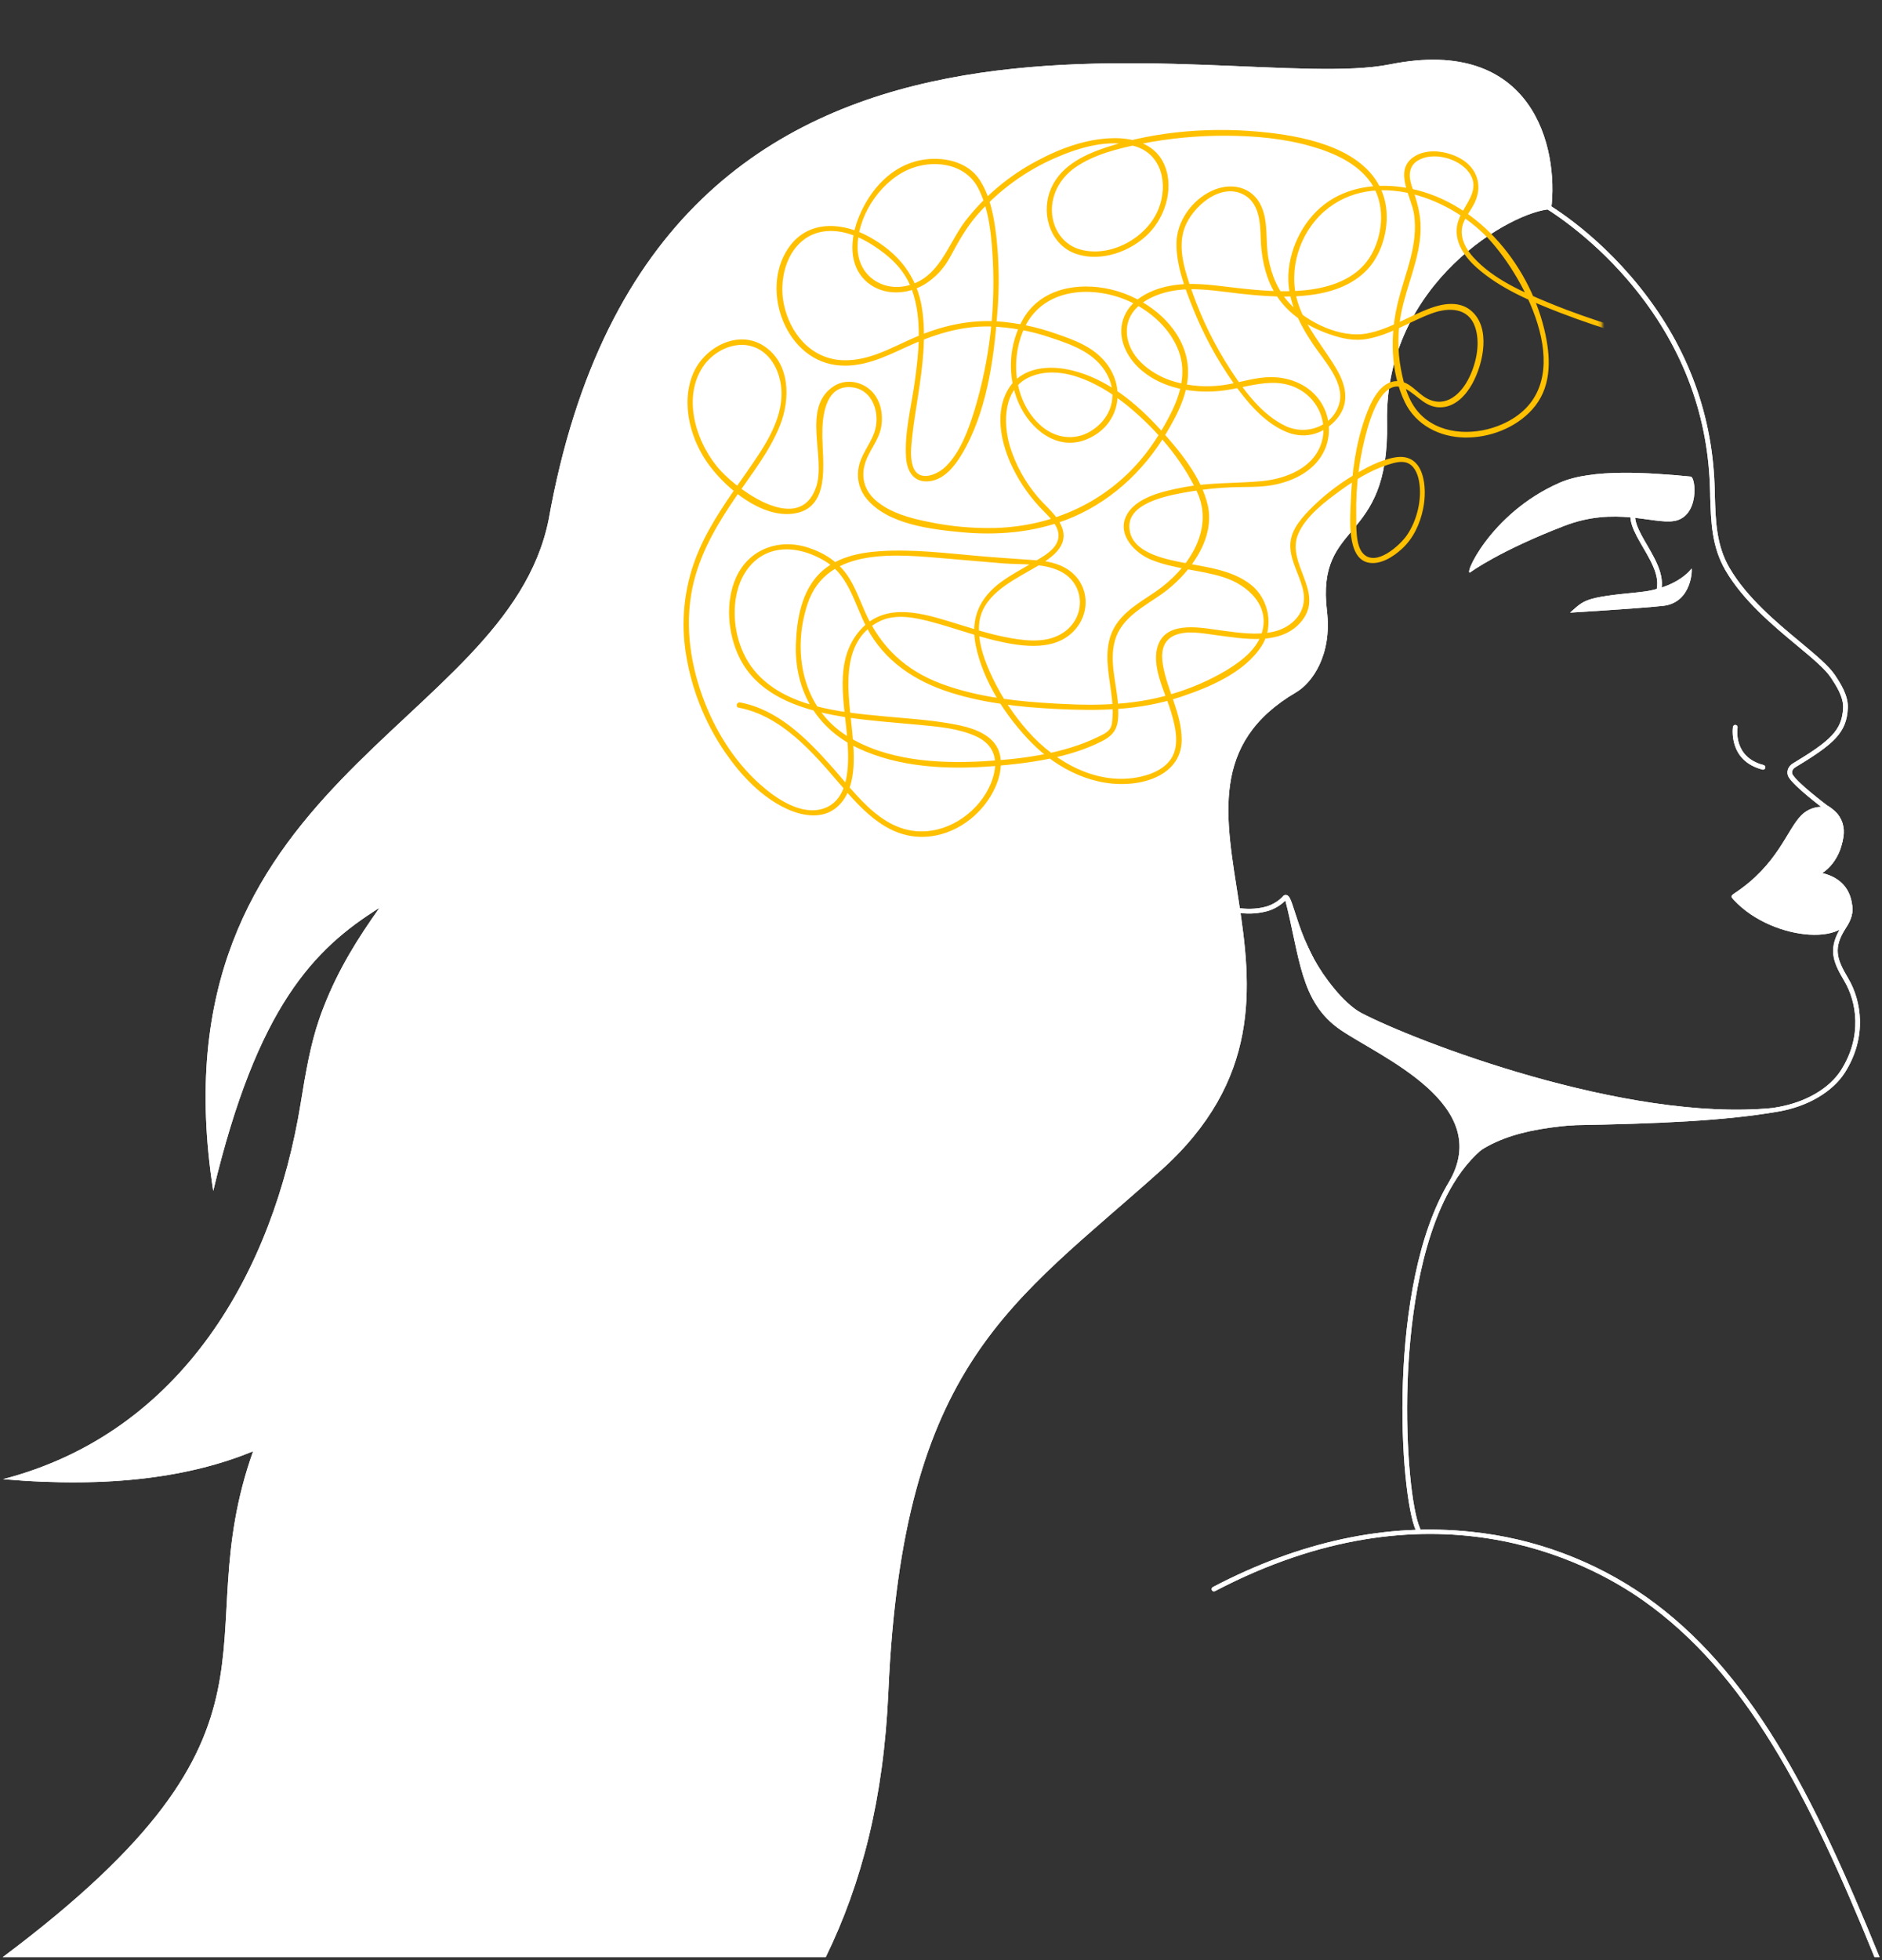 <?xml version="1.0" encoding="UTF-8"?> <svg xmlns="http://www.w3.org/2000/svg" width="532" height="554" viewBox="0 0 532 554" fill="none"><rect x="0" y="0" width="532" height="554" fill="#333333" stroke="none"/> <path d="M342.57 449.398C342.651 449.552 342.79 449.667 342.957 449.719C343.123 449.77 343.303 449.754 343.457 449.673C404.203 417.827 448.363 440.929 464.526 452.34C493.487 472.786 511.123 506.972 529.886 553.116H531.309C512.388 506.514 494.634 471.985 465.286 451.269C450.684 441.066 433.725 434.749 416.007 432.914C392.119 430.334 367.518 435.59 342.845 448.526C342.694 448.606 342.581 448.742 342.529 448.906C342.478 449.069 342.492 449.245 342.57 449.398Z" fill="white"></path> <path d="M400.761 432.878C400.876 432.89 400.992 432.87 401.098 432.822C401.176 432.786 401.247 432.735 401.306 432.672C401.365 432.609 401.411 432.535 401.442 432.454C401.472 432.373 401.486 432.286 401.483 432.2C401.48 432.114 401.46 432.029 401.424 431.95C399.206 427.086 397.228 409.918 397.896 390.65C398.375 376.884 400.69 351.288 410.821 334.565C416.995 324.367 425.169 318.901 435.121 318.351C435.287 318.33 435.439 318.247 435.545 318.119C435.652 317.99 435.706 317.826 435.696 317.66C435.687 317.493 435.614 317.336 435.493 317.221C435.372 317.106 435.212 317.042 435.045 317.04C424.638 317.616 416.108 323.281 409.694 333.866C391.849 363.337 395.718 422.584 400.226 432.485C400.273 432.592 400.347 432.685 400.441 432.754C400.535 432.822 400.645 432.865 400.761 432.878Z" fill="white"></path> <path d="M470.135 171.222C463.889 171.916 443.82 173.139 443.82 173.139C447.899 169.601 447.609 168.861 463.195 167.373C474.3 166.317 478.155 160.688 478.155 160.688C478.4 160.612 478.385 170.294 470.135 171.222Z" fill="white"></path> <path d="M415.808 161.611C415.808 161.611 423.884 155.661 442.255 148.594C456.633 143.067 467.31 148.227 473.229 147.248C480.439 146.055 479.419 134.838 477.91 134.69C466.28 133.583 450.183 132.38 440.96 136.393C420.85 145.142 413.111 163.982 415.808 161.611Z" fill="white"></path> <path d="M500.982 313.145C462.777 321.813 425.189 309.978 409.592 334.049C422.395 312.125 390.345 298.802 379 291.103C367.375 283.2 367.487 270.275 363.194 253.918C362.388 250.859 369.053 266.701 371.464 271.106C374.044 275.822 379.765 283.628 384.838 286.285C400.048 294.234 459.432 317.117 500.982 313.145Z" fill="white"></path> <path d="M498.295 217.523C498.453 217.536 498.612 217.492 498.741 217.398C498.87 217.305 498.961 217.168 498.998 217.013C499.02 216.93 499.024 216.843 499.012 216.757C499 216.672 498.971 216.589 498.927 216.515C498.883 216.441 498.825 216.376 498.755 216.324C498.686 216.272 498.608 216.234 498.524 216.213C489.902 213.985 491.116 205.965 491.172 205.628C491.201 205.456 491.16 205.279 491.059 205.136C490.957 204.994 490.804 204.897 490.631 204.868C490.459 204.839 490.282 204.88 490.139 204.981C489.997 205.083 489.901 205.236 489.871 205.409C489.871 205.506 488.393 214.954 498.193 217.488L498.295 217.523Z" fill="white"></path> <path d="M467.814 169.881C467.936 169.894 468.058 169.873 468.168 169.82C468.278 169.767 468.371 169.684 468.436 169.58C471.679 164.482 468.436 158.965 465.622 154.09C463.292 150.093 461.094 146.32 462.792 143.505C462.839 143.431 462.871 143.349 462.885 143.262C462.899 143.176 462.897 143.087 462.876 143.002C462.856 142.917 462.819 142.836 462.767 142.766C462.716 142.695 462.651 142.635 462.575 142.59C462.5 142.545 462.417 142.515 462.33 142.503C462.244 142.49 462.155 142.495 462.07 142.517C461.986 142.539 461.906 142.578 461.837 142.631C461.767 142.685 461.709 142.751 461.665 142.827C459.565 146.31 461.956 150.409 464.485 154.753C467.264 159.526 470.139 164.441 467.325 168.877C467.259 168.973 467.221 169.084 467.213 169.2C467.205 169.316 467.228 169.432 467.28 169.536C467.332 169.64 467.411 169.728 467.509 169.792C467.606 169.855 467.719 169.891 467.835 169.896L467.814 169.881Z" fill="white"></path> <path d="M443.341 317.407C443.338 317.233 443.404 317.064 443.526 316.938C443.647 316.811 443.813 316.738 443.988 316.734C468.916 316.296 487.399 315.506 502.481 312.895C510.435 311.524 517.145 307.608 520.433 302.417C526.47 292.888 524.854 283.149 521.331 277.209C518.134 271.83 516.497 268.093 520.719 261.556C522.248 259.384 522.677 257.289 522.044 255.326C520.515 250.528 513.066 247.83 512.826 247.744L512.755 247.718C512.603 247.645 512.485 247.517 512.425 247.359C512.365 247.202 512.368 247.027 512.433 246.872C512.491 246.733 512.594 246.619 512.726 246.546C512.857 246.474 513.01 246.449 513.157 246.474C514.111 246.163 518.939 241.574 519.786 236.547C520.336 233.238 518.98 230.607 515.748 228.731L515.686 228.69C515.34 228.43 507.233 222.352 505.611 219.619C504.943 218.498 505.157 216.749 506.876 215.719C517.41 209.366 520.734 206.373 521.014 200.035C521.147 196.976 519.006 193.697 517.598 191.566L517.512 191.444C515.89 189.012 512.27 185.998 508.048 182.485C501.232 176.821 492.752 169.769 487.74 161.162C483.865 154.504 483.661 147.534 483.432 140.156V139.585C483.386 138.111 483.34 136.587 483.253 135.077C482.055 114.382 474.239 95.516 460.019 78.992C449.286 66.52 437.839 59.153 434.331 57.363C434.176 57.284 434.058 57.146 434.004 56.98C433.95 56.814 433.964 56.634 434.043 56.478C434.122 56.323 434.26 56.205 434.426 56.151C434.592 56.097 434.772 56.111 434.928 56.19C435.06 56.256 447.914 62.915 461.018 78.115C475.427 94.849 483.35 113.979 484.564 134.97C484.656 136.5 484.701 138.03 484.747 139.513V140.084C484.967 147.294 485.171 154.101 488.877 160.479C493.767 168.882 502.134 175.852 508.92 181.481C513.193 185.05 516.879 188.109 518.608 190.659L518.695 190.781C520.224 193.075 522.488 196.537 522.34 200.05C522.029 207 518.557 210.176 507.554 216.805C506.534 217.432 506.402 218.334 506.738 218.905C508.186 221.338 515.916 227.165 516.426 227.573C523.212 231.545 521.305 237.669 519.556 240.968C518.322 243.308 516.268 245.832 514.646 247.03C517.083 248.116 521.937 250.742 523.278 254.877C524.048 257.253 523.543 259.736 521.795 262.25C518.108 267.955 519.164 270.973 522.447 276.5C526.169 282.772 527.888 293.046 521.529 303.08C518.042 308.576 511.001 312.717 502.664 314.149C487.496 316.775 468.962 317.571 443.968 318.009H443.891C443.745 317.985 443.611 317.913 443.512 317.804C443.412 317.695 443.351 317.555 443.341 317.407Z" fill="white"></path> <path d="M363.24 253.668C364.734 252.485 365.846 264.075 372.969 274.94Z" fill="white"></path> <path d="M372.902 275.598C373.052 275.61 373.203 275.572 373.33 275.491C373.475 275.394 373.576 275.244 373.612 275.073C373.647 274.902 373.614 274.724 373.519 274.578C369.44 268.332 367.364 261.928 366.008 257.691C364.917 254.3 364.535 253.214 363.724 252.97C363.572 252.922 363.41 252.914 363.254 252.947C363.098 252.979 362.953 253.05 362.832 253.153C362.719 253.244 362.64 253.369 362.606 253.509C362.571 253.65 362.584 253.797 362.642 253.929C362.7 254.062 362.8 254.171 362.927 254.241C363.053 254.311 363.199 254.337 363.342 254.316C363.905 255.536 364.369 256.799 364.728 258.094C366.11 262.397 368.196 268.903 372.377 275.302C372.434 275.389 372.512 275.462 372.604 275.513C372.695 275.564 372.797 275.593 372.902 275.598V275.598Z" fill="white"></path> <path d="M350.697 258.038C353.307 258.352 355.954 258.146 358.483 257.431C360.487 256.806 362.291 255.665 363.714 254.122C363.776 254.062 363.826 253.989 363.859 253.91C363.893 253.83 363.91 253.744 363.91 253.658C363.91 253.571 363.893 253.486 363.859 253.406C363.826 253.326 363.776 253.254 363.714 253.194C363.591 253.071 363.424 253.002 363.25 253.002C363.077 253.002 362.91 253.071 362.786 253.194C361.518 254.57 359.911 255.59 358.126 256.151C348.949 258.915 336.141 252.893 327.187 246.341C327.118 246.281 327.037 246.235 326.949 246.208C326.862 246.18 326.769 246.171 326.678 246.181C326.587 246.191 326.498 246.22 326.419 246.266C326.339 246.312 326.27 246.374 326.216 246.449C326.162 246.523 326.123 246.607 326.104 246.697C326.084 246.787 326.083 246.88 326.101 246.97C326.119 247.06 326.155 247.145 326.208 247.221C326.261 247.296 326.329 247.359 326.407 247.407C333.29 252.48 342.478 257.207 350.697 258.038Z" fill="white"></path> <path d="M71.548 410.153C51.974 465.204 87.96 487.852 0.772 553.116H233.422C243.619 532.211 249.804 508.247 251.119 478.165C255.198 384.858 286.193 368.405 328.11 330.812C385.022 279.825 317.336 224.402 366.391 195.645C370.817 193.055 376.589 185.244 375.11 172.731C371.964 146.519 392.808 154.447 392.089 119.358C391.288 79.945 427.678 59.458 438.487 59.111C440.669 41.776 433.388 10.052 392.94 18.184C345.955 27.637 185.412 -23.549 155.075 146.947C143.027 206.25 42.266 220.282 60.275 336.568C72.695 284.475 88.771 268.098 107.29 256.549C101.171 265.14 95.675 273.885 91.555 284.444C91.076 285.647 90.627 286.851 90.224 288.064C87.808 295.044 86.441 302.886 84.993 311.829C77.294 359.247 51.561 404.865 0.864 418.035C31.635 420.687 54.192 417.281 71.548 410.153Z" fill="white"></path> <path d="M509.237 230.367C505.056 234.518 502.659 244.338 490.147 252.562C489.724 252.842 489.275 253.23 489.571 253.674C489.748 253.936 489.952 254.18 490.178 254.403V254.403C501.181 266.211 524.767 267.986 523.605 256.106C523.034 250.237 519.143 247.693 515.126 246.739C519.393 243.991 522.463 237.256 520.357 231.708C518.578 227.048 512.602 227.033 509.237 230.367Z" fill="white"></path> <path d="M342.57 449.398C342.651 449.552 342.79 449.667 342.957 449.719C343.123 449.77 343.303 449.754 343.457 449.673C404.203 417.827 448.363 440.929 464.526 452.34C493.487 472.786 511.123 506.972 529.886 553.116H531.309C512.388 506.514 494.634 471.985 465.286 451.269C450.684 441.066 433.725 434.749 416.007 432.914C392.119 430.334 367.518 435.59 342.845 448.526C342.694 448.606 342.581 448.742 342.529 448.906C342.478 449.069 342.492 449.245 342.57 449.398Z" fill="white"></path> <path d="M400.761 432.878C400.876 432.89 400.992 432.87 401.098 432.822C401.176 432.786 401.247 432.735 401.306 432.672C401.365 432.609 401.411 432.535 401.442 432.454C401.472 432.373 401.486 432.286 401.483 432.2C401.48 432.114 401.46 432.029 401.424 431.95C399.206 427.086 397.228 409.918 397.896 390.65C398.375 376.884 400.69 351.288 410.821 334.565C416.995 324.367 425.169 318.901 435.121 318.351C435.287 318.33 435.439 318.247 435.545 318.119C435.652 317.99 435.706 317.826 435.696 317.66C435.687 317.493 435.614 317.336 435.493 317.221C435.372 317.106 435.212 317.042 435.045 317.04C424.638 317.616 416.108 323.281 409.694 333.866C391.849 363.337 395.718 422.584 400.226 432.485C400.273 432.592 400.347 432.685 400.441 432.754C400.535 432.822 400.645 432.865 400.761 432.878Z" fill="white"></path> <path d="M470.135 171.222C463.889 171.916 443.82 173.139 443.82 173.139C447.899 169.601 447.609 168.861 463.195 167.373C474.3 166.317 478.155 160.688 478.155 160.688C478.4 160.612 478.385 170.294 470.135 171.222Z" fill="white"></path> <path d="M415.808 161.611C415.808 161.611 423.884 155.661 442.255 148.594C456.633 143.067 467.31 148.227 473.229 147.248C480.439 146.055 479.419 134.838 477.91 134.69C466.28 133.583 450.183 132.38 440.96 136.393C420.85 145.142 413.111 163.982 415.808 161.611Z" fill="white"></path> <path d="M500.982 313.145C462.777 321.813 425.189 309.978 409.592 334.049C422.395 312.125 390.345 298.802 379 291.103C367.375 283.2 367.487 270.275 363.194 253.918C362.388 250.859 369.053 266.701 371.464 271.106C374.044 275.822 379.765 283.628 384.838 286.285C400.048 294.234 459.432 317.117 500.982 313.145Z" fill="white"></path> <path d="M498.295 217.523C498.453 217.536 498.612 217.492 498.741 217.398C498.87 217.305 498.961 217.168 498.998 217.013C499.02 216.93 499.024 216.843 499.012 216.757C499 216.672 498.971 216.589 498.927 216.515C498.883 216.441 498.825 216.376 498.755 216.324C498.686 216.272 498.608 216.234 498.524 216.213C489.902 213.985 491.116 205.965 491.172 205.628C491.201 205.456 491.16 205.279 491.059 205.136C490.957 204.994 490.804 204.897 490.631 204.868C490.459 204.839 490.282 204.88 490.139 204.981C489.997 205.083 489.901 205.236 489.871 205.409C489.871 205.506 488.393 214.954 498.193 217.488L498.295 217.523Z" fill="white"></path> <path d="M467.814 169.881C467.936 169.894 468.058 169.873 468.168 169.82C468.278 169.767 468.371 169.684 468.436 169.58C471.679 164.482 468.436 158.965 465.622 154.09C463.292 150.093 461.094 146.32 462.792 143.505C462.839 143.431 462.871 143.349 462.885 143.262C462.899 143.176 462.897 143.087 462.876 143.002C462.856 142.917 462.819 142.836 462.767 142.766C462.716 142.695 462.651 142.635 462.575 142.59C462.5 142.545 462.417 142.515 462.33 142.503C462.244 142.49 462.155 142.495 462.07 142.517C461.986 142.539 461.906 142.578 461.837 142.631C461.767 142.685 461.709 142.751 461.665 142.827C459.565 146.31 461.956 150.409 464.485 154.753C467.264 159.526 470.139 164.441 467.325 168.877C467.259 168.973 467.221 169.084 467.213 169.2C467.205 169.316 467.228 169.432 467.28 169.536C467.332 169.64 467.411 169.728 467.509 169.792C467.606 169.855 467.719 169.891 467.835 169.896L467.814 169.881Z" fill="white"></path> <path d="M443.341 317.407C443.338 317.233 443.404 317.064 443.526 316.938C443.647 316.811 443.813 316.738 443.988 316.734C468.916 316.296 487.399 315.506 502.481 312.895C510.435 311.524 517.145 307.608 520.433 302.417C526.47 292.888 524.854 283.149 521.331 277.209C518.134 271.83 516.497 268.093 520.719 261.556C522.248 259.384 522.677 257.289 522.044 255.326C520.515 250.528 513.066 247.83 512.826 247.744L512.755 247.718C512.603 247.645 512.485 247.517 512.425 247.359C512.365 247.202 512.368 247.027 512.433 246.872C512.491 246.733 512.594 246.619 512.726 246.546C512.857 246.474 513.01 246.449 513.157 246.474C514.111 246.163 518.939 241.574 519.786 236.547C520.336 233.238 518.98 230.607 515.748 228.731L515.686 228.69C515.34 228.43 507.233 222.352 505.611 219.619C504.943 218.498 505.157 216.749 506.876 215.719C517.41 209.366 520.734 206.373 521.014 200.035C521.147 196.976 519.006 193.697 517.598 191.566L517.512 191.444C515.89 189.012 512.27 185.998 508.048 182.485C501.232 176.821 492.752 169.769 487.74 161.162C483.865 154.504 483.661 147.534 483.432 140.156V139.585C483.386 138.111 483.34 136.587 483.253 135.077C482.055 114.382 474.239 95.516 460.019 78.992C449.286 66.52 437.839 59.153 434.331 57.363C434.176 57.284 434.058 57.146 434.004 56.98C433.95 56.814 433.964 56.634 434.043 56.478C434.122 56.323 434.26 56.205 434.426 56.151C434.592 56.097 434.772 56.111 434.928 56.19C435.06 56.256 447.914 62.915 461.018 78.115C475.427 94.849 483.35 113.979 484.564 134.97C484.656 136.5 484.701 138.03 484.747 139.513V140.084C484.967 147.294 485.171 154.101 488.877 160.479C493.767 168.882 502.134 175.852 508.92 181.481C513.193 185.05 516.879 188.109 518.608 190.659L518.695 190.781C520.224 193.075 522.488 196.537 522.34 200.05C522.029 207 518.557 210.176 507.554 216.805C506.534 217.432 506.402 218.334 506.738 218.905C508.186 221.338 515.916 227.165 516.426 227.573C523.212 231.545 521.305 237.669 519.556 240.968C518.322 243.308 516.268 245.832 514.646 247.03C517.083 248.116 521.937 250.742 523.278 254.877C524.048 257.253 523.543 259.736 521.795 262.25C518.108 267.955 519.164 270.973 522.447 276.5C526.169 282.772 527.888 293.046 521.529 303.08C518.042 308.576 511.001 312.717 502.664 314.149C487.496 316.775 468.962 317.571 443.968 318.009H443.891C443.745 317.985 443.611 317.913 443.512 317.804C443.412 317.695 443.351 317.555 443.341 317.407Z" fill="white"></path> <path d="M363.24 253.668C364.734 252.485 365.846 264.075 372.969 274.94Z" fill="white"></path> <path d="M372.902 275.598C373.052 275.61 373.203 275.572 373.33 275.491C373.475 275.394 373.576 275.244 373.612 275.073C373.647 274.902 373.614 274.724 373.519 274.578C369.44 268.332 367.364 261.928 366.008 257.691C364.917 254.3 364.535 253.214 363.724 252.97C363.572 252.922 363.41 252.914 363.254 252.947C363.098 252.979 362.953 253.05 362.832 253.153C362.719 253.244 362.64 253.369 362.606 253.509C362.571 253.65 362.584 253.797 362.642 253.929C362.7 254.062 362.8 254.171 362.927 254.241C363.053 254.311 363.199 254.337 363.342 254.316C363.905 255.536 364.369 256.799 364.728 258.094C366.11 262.397 368.196 268.903 372.377 275.302C372.434 275.389 372.512 275.462 372.604 275.513C372.695 275.564 372.797 275.593 372.902 275.598V275.598Z" fill="white"></path> <path d="M350.697 258.038C353.307 258.352 355.954 258.146 358.483 257.431C360.487 256.806 362.291 255.665 363.714 254.122C363.776 254.062 363.826 253.989 363.859 253.91C363.893 253.83 363.91 253.744 363.91 253.658C363.91 253.571 363.893 253.486 363.859 253.406C363.826 253.326 363.776 253.254 363.714 253.194C363.591 253.071 363.424 253.002 363.25 253.002C363.077 253.002 362.91 253.071 362.786 253.194C361.518 254.57 359.911 255.59 358.126 256.151C348.949 258.915 336.141 252.893 327.187 246.341C327.118 246.281 327.037 246.235 326.949 246.208C326.862 246.18 326.769 246.171 326.678 246.181C326.587 246.191 326.498 246.22 326.419 246.266C326.339 246.312 326.27 246.374 326.216 246.449C326.162 246.523 326.123 246.607 326.104 246.697C326.084 246.787 326.083 246.88 326.101 246.97C326.119 247.06 326.155 247.145 326.208 247.221C326.261 247.296 326.329 247.359 326.407 247.407C333.29 252.48 342.478 257.207 350.697 258.038Z" fill="white"></path> <path d="M71.548 410.153C51.974 465.204 87.96 487.852 0.772 553.116H233.422C243.619 532.211 249.804 508.247 251.119 478.165C255.198 384.858 286.193 368.405 328.11 330.812C385.022 279.825 317.336 224.402 366.391 195.645C370.817 193.055 376.589 185.244 375.11 172.731C371.964 146.519 392.808 154.447 392.089 119.358C391.288 79.945 427.678 59.458 438.487 59.111C440.669 41.776 433.388 10.052 392.94 18.184C345.955 27.637 185.412 -23.549 155.075 146.947C143.027 206.25 42.266 220.282 60.275 336.568C72.695 284.475 88.771 268.098 107.29 256.549C101.171 265.14 95.675 273.885 91.555 284.444C91.076 285.647 90.627 286.851 90.224 288.064C87.808 295.044 86.441 302.886 84.993 311.829C77.294 359.247 51.561 404.865 0.864 418.035C31.635 420.687 54.192 417.281 71.548 410.153Z" fill="white"></path> <path d="M509.237 230.367C505.056 234.518 502.659 244.338 490.147 252.562C489.724 252.842 489.275 253.23 489.571 253.674C489.748 253.936 489.952 254.18 490.178 254.403V254.403C501.181 266.211 524.767 267.986 523.605 256.106C523.034 250.237 519.143 247.693 515.126 246.739C519.393 243.991 522.463 237.256 520.357 231.708C518.578 227.048 512.602 227.033 509.237 230.367Z" fill="white"></path> <mask id="mask0_1644_8210" style="mask-type:alpha" maskUnits="userSpaceOnUse" x="176" y="0" width="277" height="280"> <rect x="176.611" y="0.483" width="276.215" height="279.455" fill="#D9D9D9"></rect> </mask> <g mask="url(#mask0_1644_8210)"> <path d="M784.19 189.578C767.833 187.635 756.514 177.055 748.341 163.421C741.371 151.796 736.68 138.356 727.676 128.051C723.898 123.733 719.161 120.266 713.547 118.812C707.658 117.283 702.024 118.374 696.161 119.322C685.591 120.985 674.746 121.183 664.08 121.178C633.253 121.178 602.385 118.415 571.793 114.662C539.212 110.665 506.611 105.398 474.774 97.296C462.395 94.145 450.035 90.581 438.201 85.727C430.609 82.612 422.049 78.905 416.45 72.664C414.773 70.793 413.345 68.504 413.207 65.929C413.014 62.405 415.466 60.218 416.873 57.261C419.178 52.392 417.516 47.456 412.866 44.815C409.083 42.668 403.311 41.756 399.533 44.412C393.924 48.302 398.997 55.629 399.721 60.58C400.991 69.248 397.172 77.217 395.163 85.416C392.909 94.512 392.971 105.082 397.126 113.673C400.257 120.143 406.967 123.513 413.952 123.651C420.937 123.789 428.366 121.005 433.113 115.743C438.446 109.839 438.451 102.078 436.896 94.665C432.945 75.8 418.429 57.47 399.008 53.365C391.635 51.81 383.569 52.218 376.925 56.052C369.787 60.167 365.162 68.111 364.295 76.218C363.464 84.039 366.977 91.04 371.209 97.347C374.223 101.834 380.28 108.202 378.557 114.137C376.665 120.638 369.124 123.106 363.419 120.403C356.816 117.283 351.901 110.68 348.005 104.74C343.436 97.766 339.732 90.261 336.977 82.392C335.054 76.891 332.755 70.227 334.83 64.46C336.992 58.449 345.135 51.285 351.829 55.16C355.908 57.536 356.24 62.808 356.357 66.994C356.494 71.909 357.326 76.85 359.533 81.271C362.858 87.945 369.012 92.131 375.915 94.492C379.485 95.715 382.865 96.47 386.658 95.756C393.154 94.532 398.63 90.815 404.733 88.567C409.501 86.813 415.084 86.879 416.97 92.406C418.5 96.898 417.373 102.344 415.39 106.514C413.141 111.251 408.761 115.503 403.306 112.572C400.558 111.088 398.605 107.881 395.214 107.713C389.983 107.458 387.265 114.147 385.853 118.134C383.227 125.543 382.146 133.629 381.85 141.456C381.682 146.019 380.555 157.629 386.715 158.985C390.151 159.745 393.853 157.343 396.239 155.161C399.528 152.178 401.414 148.054 402.296 143.75C403.52 137.749 402.709 127.832 394.342 129.265C390.12 129.989 386.057 132.207 382.447 134.404C377.938 137.117 373.794 140.393 370.113 144.153C367.176 147.212 364.413 150.557 364.77 155.034C365.111 159.301 367.605 162.983 368.425 167.128C369.557 172.879 365.412 177.269 360.043 178.513C355.286 179.615 350.198 178.829 345.425 178.202C339.964 177.488 330.129 175.24 327.442 182.098C325.158 187.982 329.374 195.609 331.011 201.162C332.031 204.593 333.051 208.499 332.102 212.063C330.924 216.438 326.59 218.564 322.476 219.492C310.371 222.214 298.461 215.52 290.655 206.745C286.663 202.242 283.309 197.212 280.687 191.795C278.464 187.207 276.434 181.878 276.756 176.683C277.266 168.525 285.5 164.477 291.715 160.877C295.708 158.577 302.061 155.202 300.383 149.583C299.231 145.759 295.534 143.128 293.112 140.161C289.713 136.096 287.141 131.405 285.541 126.353C283.42 119.368 283.557 109.472 291.562 106.341C300.954 102.665 312.156 109.206 319.141 115.009C326.891 121.454 334.08 129.795 338.358 138.973C343.457 149.904 335.61 161.111 326.631 167.23C322.389 170.126 317.454 172.838 314.904 177.488C312.268 182.312 312.972 187.824 313.726 193.034C314.175 196.165 314.695 199.331 314.486 202.508C314.405 203.767 314.43 205.108 313.65 206.123C312.87 207.137 311.407 207.77 310.305 208.305C300.577 213.032 288.656 214.561 277.974 215.148C265.11 215.872 250.625 214.995 239.413 207.974C226.839 200.101 223.775 184.178 228.297 170.62C233.784 154.182 254.133 156.742 267.833 157.874C273.09 158.307 278.341 158.812 283.603 159.22C288.778 159.628 294.82 159.072 299.618 161.402C306.756 164.879 307.139 174.286 300.689 178.707C296.34 181.68 290.854 181.221 285.903 180.374C279.784 179.329 273.921 177.315 268.001 175.515C259.063 172.798 249.268 170.417 242.61 178.717C235.813 187.196 238.684 198.51 239.469 208.376C239.979 214.745 240.585 225.814 232.902 228.46C226.503 230.668 219.263 225.61 214.781 221.597C207.367 214.969 201.937 206.113 198.572 196.807C194.799 186.391 193.438 175.051 196.17 164.217C198.419 155.319 203.171 147.447 208.341 139.962C212.69 133.66 217.575 127.475 220.451 120.311C223.449 112.852 223.433 102.695 215.954 97.79C208.586 92.962 198.995 98.209 195.91 105.617C192.341 114.173 195.248 124.589 200.637 131.707C205.613 138.274 215.214 146.284 224.127 145.178C234.783 143.847 232.591 131.034 232.453 123.57C232.351 118.282 233.009 108.89 240.504 109.426C246.887 109.88 249.019 117.186 247.091 122.397C245.745 126.053 243.099 128.775 242.604 132.808C242.415 134.241 242.523 135.697 242.92 137.087C243.317 138.476 243.996 139.769 244.914 140.885C250.895 148.217 263.213 149.609 271.937 150.425C281.763 151.342 291.858 150.516 301.138 147.008C313.319 142.42 323.134 133.446 329.742 122.331C333.249 116.431 336.599 109.788 335.687 102.731C334.295 92.024 323.909 84.07 313.951 81.775C304.773 79.665 294.321 81.434 289.268 90.056C287.205 93.662 286.014 97.7 285.788 101.848C285.562 105.996 286.309 110.14 287.968 113.948C291.195 121.285 298.818 127.557 307.113 124.187C316.352 120.434 318.616 109.91 312.493 102.364C308.923 97.974 303.646 96.067 298.451 94.288C293.149 92.41 287.621 91.246 282.012 90.826C273.905 90.316 266.161 92.095 258.752 95.292C252.124 98.137 245.674 102.104 238.209 101.803C229.185 101.436 223.168 94.104 221.521 85.691C219.925 77.569 223.331 67.101 232.448 65.48C238.311 64.46 244.175 67.351 248.764 70.686C252.94 73.704 256.152 77.217 257.86 82.137C260.715 90.356 259.726 99.606 258.558 108.049C257.605 114.963 255.647 122.244 256.116 129.27C256.381 133.288 258.354 136.551 262.816 135.99C266.895 135.48 269.816 131.809 271.805 128.515C278.821 116.89 280.932 101.829 281.916 88.536C282.538 81.176 282.43 73.772 281.594 66.433C280.942 61.187 279.917 55.481 277.005 50.949C273.523 45.513 266.344 44.101 260.282 45.258C251.945 46.849 245.939 53.646 242.829 61.192C240.279 67.31 239.652 75.31 245.337 79.93C249.87 83.606 256.376 83.295 261.235 80.44C264.364 78.529 266.916 75.804 268.618 72.557C270.907 68.34 273.09 64.363 276.266 60.708C282.406 53.733 290.016 48.208 298.548 44.529C305.212 41.633 313.538 39.176 320.773 41.312C328.467 43.581 330.226 52.019 327.529 58.949C324.311 67.188 313.925 72.97 305.227 70.472C300.781 69.197 297.91 65.22 297.421 60.702C296.85 55.425 299.552 50.428 303.815 47.42C309.189 43.632 316.184 41.944 322.527 40.659C330.573 39.061 338.762 38.29 346.965 38.36C354.909 38.406 362.965 39.15 370.628 41.343C376.864 43.122 383.543 46.028 387.418 51.489C391.548 57.312 391.12 65.607 387.79 71.726C384.191 78.354 376.93 81.067 369.807 81.923C362.684 82.78 355.317 82.046 348.163 81.204C341.958 80.47 335.982 79.598 329.777 80.975C324.301 82.199 318.468 85.39 317.199 91.32C316.077 96.552 319.009 101.645 322.945 104.883C328.824 109.716 336.854 111.129 344.273 110.537C352.201 109.905 360.242 105.75 367.763 110.333C372.627 113.296 375.217 119.215 373.662 124.763C371.587 132.181 363.607 135.327 356.612 135.98C349.152 136.663 341.825 136.301 334.402 137.744C329.114 138.764 320.742 140.482 318.244 146.045C315.893 151.276 320.854 156.303 325.306 158.144C331.791 160.821 339.031 160.999 345.7 163.08C352.747 165.272 359.523 171.396 356.443 179.584C354.812 183.918 350.575 187.049 346.781 189.374C342.041 192.197 336.971 194.423 331.684 196.002C319.6 199.77 307.149 199.469 294.637 198.602C285.016 197.934 275.201 196.629 266.115 193.243C255.983 189.465 248.952 182.862 244.583 173.058C243.109 169.749 241.88 166.287 239.938 163.212C237.266 158.995 233.233 156.334 228.496 154.779C220.308 152.087 211.762 155.1 208.101 163.141C204.981 170.034 205.68 178.829 208.887 185.575C214.454 197.302 228.068 201.065 239.887 202.804C246.464 203.772 253.098 204.211 259.706 204.843C265.075 205.353 270.923 205.817 275.909 208.096C280.258 210.09 282.028 213.608 281.044 218.334C279.31 226.492 271.708 233.401 263.535 234.711C250.278 236.843 242.436 224.84 234.763 216.264C227.833 208.529 219.808 200.509 209.208 198.516C208.244 198.332 207.831 199.806 208.8 199.989C220.94 202.324 229.654 212.522 237.256 221.404C244.093 229.398 251.752 237.893 263.351 236.323C271.188 235.257 278.214 229.592 281.38 222.408C283.216 218.242 283.965 212.904 280.518 209.361C277.459 206.21 272.575 205.174 268.419 204.456C262.301 203.39 256.06 203.028 249.88 202.442C237.475 201.269 221.812 199.851 213.256 189.527C208.158 183.408 206.414 173.986 208.601 166.368C209.973 161.58 213.266 157.369 218.146 155.87C223.413 154.249 229.205 156.033 233.707 158.899C240.019 162.911 241.656 170.926 244.899 177.172C249.926 186.86 258.706 192.601 268.955 195.808C278.454 198.776 288.534 199.851 298.435 200.351C310.535 200.958 322.099 200.825 333.683 196.971C341.841 194.253 351.778 190.123 356.627 182.567C360.196 177.06 358.707 169.31 353.644 165.277C348.316 161.025 340.801 160.26 334.32 158.985C328.844 157.899 319.024 155.982 319.248 148.487C319.478 141.599 331.654 139.732 336.64 138.891C340.492 138.247 344.382 137.852 348.286 137.708C352.059 137.56 355.816 137.769 359.559 137.122C365.728 136.061 372.02 132.895 374.58 126.863C375.528 124.568 375.861 122.065 375.547 119.602C375.232 117.138 374.28 114.799 372.785 112.816C369.302 108.197 363.52 106.249 357.876 106.627C353.155 106.943 348.699 108.702 343.947 109.038C339.494 109.422 335.01 108.89 330.771 107.473C324.964 105.433 318.738 100.615 318.534 93.921C318.315 86.823 325.443 83.279 331.475 82.194C337.757 81.077 343.952 82.255 350.203 82.953C357.305 83.743 364.561 84.294 371.663 83.198C378.067 82.209 384.41 79.598 388.198 74.071C391.834 68.743 393.129 60.917 390.906 54.793C386.398 42.383 370.195 38.819 358.677 37.503C343.523 35.775 327.065 36.861 312.528 41.71C305.9 43.912 299.119 47.318 296.687 54.349C294.346 61.115 297.196 69.447 304.335 71.797C311.356 74.107 319.723 71.068 324.729 65.964C329.736 60.861 332.184 52.162 328.655 45.569C325.953 40.527 320.074 38.941 314.726 39.048C307.154 39.17 299.654 41.944 293.056 45.498C285.208 49.651 278.334 55.427 272.891 62.441C267.853 69.069 265.615 78.507 256.493 80.73C249.416 82.454 242.768 77.926 242.441 70.533C242.059 61.651 248.392 51.826 256.381 48.098C263.351 44.856 272.809 45.967 276.526 53.197C279.305 58.597 280.095 65.082 280.498 71.043C281.575 86.266 279.846 101.557 275.399 116.156C273.722 121.53 271.575 127.48 267.583 131.61C265.136 134.16 259.639 136.536 258.059 131.804C257.187 129.204 257.584 126.088 257.86 123.422C258.268 119.46 258.966 115.539 259.558 111.603C260.766 103.593 261.883 95.323 260.644 87.246C259.226 77.987 253.939 71.512 245.796 66.974C238.571 62.956 229.2 62.043 223.566 69.141C214.556 80.496 221.358 101.125 236.19 103.154C243.405 104.138 249.84 101.013 256.187 98.086C263.703 94.619 271.376 92.111 279.754 92.258C285.645 92.451 291.474 93.521 297.049 95.435C303.233 97.474 309.683 99.774 312.951 105.831C316.22 111.888 314.022 118.507 308.143 121.958C303.555 124.661 298.18 123.768 294.249 120.306C286.601 113.571 285.459 101.507 289.61 92.615C294.973 81.102 309.459 80.46 319.789 85.426C325.601 88.225 330.904 93.074 333.198 99.233C335.447 105.255 333.708 111.399 330.93 116.895C328.886 120.992 326.442 124.876 323.633 128.49C313.268 141.614 297.92 148.747 281.268 149.211C275.023 149.358 268.781 148.794 262.663 147.528C257.488 146.509 251.752 145.01 247.642 141.497C244.705 138.988 243.446 135.552 244.318 131.763C245.256 127.684 248.427 124.686 249.116 120.546C249.717 116.931 248.891 112.852 246.112 110.287C243.334 107.723 239.046 107.05 235.828 109.064C226.319 115.029 233.656 129.285 230.658 137.78C225.993 151.006 209.437 139.121 203.864 133.191C197.073 125.895 192.739 113.051 198.521 103.919C201.427 99.33 207.612 96.123 212.996 98.015C218.569 99.978 221.088 106.31 220.915 111.822C220.665 119.873 215.393 127.205 210.977 133.563C206.031 140.676 200.897 147.712 197.481 155.727C193.71 164.506 192.409 174.148 193.718 183.612C195.186 194.06 199.063 204.023 205.042 212.715C209.458 219.104 215.209 225.263 222.378 228.578C226.895 230.678 232.652 231.637 236.695 228.012C242.304 223.015 241.534 213.689 240.922 207.036C239.974 196.685 236.874 181.634 248.442 175.684C253.21 173.231 259.043 174.597 263.932 175.923C269.77 177.509 275.461 179.604 281.355 181.022C289.003 182.827 299.032 184.392 304.493 177.223C308.031 172.584 307.654 165.914 303.218 161.988C300.424 159.516 296.753 158.613 293.117 158.353C287.509 157.955 281.9 157.598 276.292 157.104C267.216 156.308 257.992 155.171 248.871 155.768C242.752 156.166 236.277 157.517 231.77 161.978C226.549 167.143 225.223 175.021 224.983 182.052C224.55 194.946 230.709 205.807 242.436 211.385C254.163 216.963 268.032 217.539 280.773 216.524C290.971 215.708 302.361 214.164 311.585 209.427C315.802 207.26 316.301 204.721 316.082 199.795C315.807 193.59 313.415 187.105 315.195 180.93C317.061 174.48 323.434 171.416 328.508 167.811C335.865 162.59 343.6 152.586 341.438 142.909C339.638 134.848 333.346 127.271 327.937 121.321C321.201 113.918 312.987 107.106 303.065 104.684C296.544 103.088 288.789 103.664 285.005 109.987C281.222 116.309 282.844 124.462 285.592 130.759C287.614 135.29 290.359 139.462 293.719 143.113C295.947 145.571 300.261 148.895 299.001 152.76C298.084 155.579 294.754 157.349 292.373 158.756C289.253 160.607 286.015 162.274 283.073 164.415C276.873 168.933 274.247 174.781 275.817 182.404C277.939 192.662 284.373 202.559 291.624 209.937C299.114 217.534 309.719 222.734 320.594 221.358C327.61 220.476 334.111 216.631 334.035 208.907C333.963 201.626 329.986 195.084 328.747 188.028C328.186 184.856 328.411 181.399 331.623 179.752C335.141 177.968 340 179.008 343.707 179.487C351.544 180.507 362.281 182.623 367.997 175.474C374.559 167.266 363.408 159.235 366.977 150.894C369.073 145.948 374.625 141.716 378.857 138.657C382.896 135.72 387.347 132.972 392.114 131.411C393.705 130.902 395.683 130.249 397.381 130.687C399.67 131.284 400.705 133.747 401.108 135.873C402.067 140.895 400.598 147.019 397.733 151.215C395.693 154.167 389.024 160.245 385.374 156.492C383.105 154.157 383.431 148.538 383.385 145.53C383.214 137.205 384.3 128.903 386.607 120.903C387.826 116.824 391.196 106.565 397.315 109.88C400.95 111.848 403.153 115.539 407.833 115.08C411.596 114.713 414.385 111.644 416.134 108.528C419.295 102.879 421.636 92.365 415.624 87.624C412.397 85.074 407.976 85.757 404.407 87.068C398.289 89.296 392.823 93.049 386.337 94.252C379.015 95.613 369.715 91.193 364.739 85.946C361.343 82.377 359.391 77.747 358.534 72.934C357.677 68.121 358.595 62.946 356.581 58.377C354.032 52.59 347.806 51.428 342.422 53.987C336.885 56.618 332.622 62.548 332.561 68.774C332.5 74.892 334.856 81.225 337.104 86.823C340.099 94.394 343.983 101.583 348.673 108.238C352.441 113.515 357.065 119.118 363.118 121.851C368.283 124.181 373.458 123.06 377.363 118.976C381.565 114.575 380.769 109.446 377.94 104.531C374.223 98.096 369.012 92.539 366.809 85.288C364.086 76.35 367.263 65.964 374.279 59.795C388.402 47.415 410.755 55.986 421.615 68.396C432.832 81.225 446.731 110.109 424.629 119.893C417.536 123.029 408.109 123.141 402.092 117.665C398.319 114.229 396.937 109.181 396.015 104.327C395.019 99.028 395.057 93.586 396.127 88.302C397.707 80.404 401.45 72.898 401.582 64.736C401.659 60.351 400.42 56.542 399.033 52.443C398.161 49.832 398.182 46.972 400.756 45.396C405.049 42.76 412.295 44.723 415.181 48.649C418.806 53.574 414.084 57.546 412.381 61.992C410.342 67.315 413.564 72.241 417.48 75.688C424.109 81.566 432.776 85.197 440.934 88.358C453.202 93.105 465.918 96.648 478.7 99.774C510.562 107.575 543.107 112.714 575.668 116.6C605.949 120.235 636.582 122.886 667.174 122.672C677.372 122.596 687.697 122.3 697.767 120.577C704.227 119.465 710.513 118.787 716.729 121.53C722.414 124.049 726.727 128.765 730.184 133.813C737.868 145.03 742.544 158.006 750.238 169.234C758.395 181.144 769.613 189.374 784.19 191.107C784.19 191.107 785.159 189.695 784.19 189.578Z" fill="#FFC000"></path> </g> </svg> 